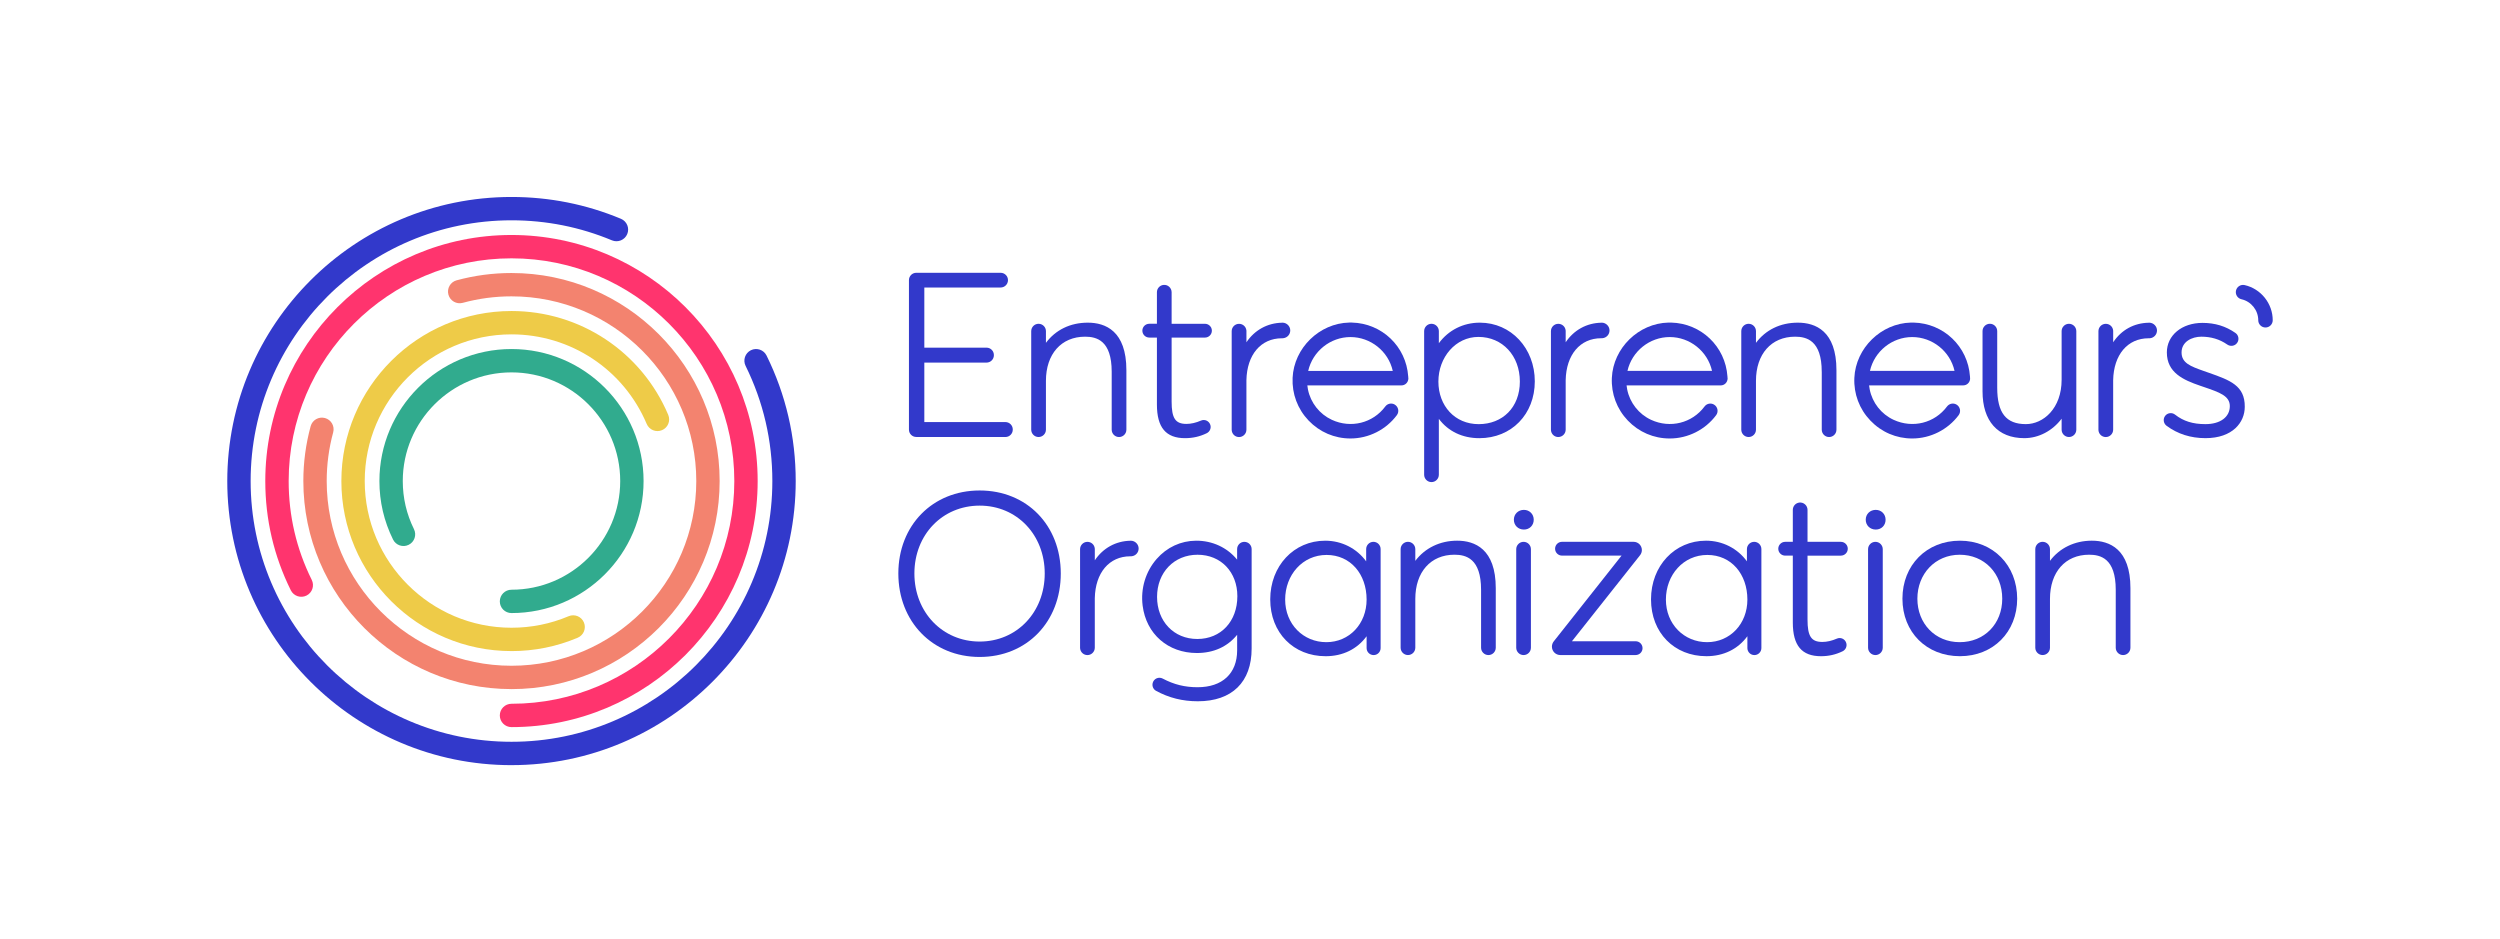 <svg xmlns="http://www.w3.org/2000/svg" width="330" height="124" viewBox="0 0 330 124" fill="none"><rect width="330" height="124" fill="white"></rect><g clip-path="url(#clip0_45_2)"><path d="M296.292 37.631C296.042 37.575 295.785 37.619 295.571 37.757C295.356 37.895 295.206 38.107 295.15 38.357C295.036 38.873 295.36 39.385 295.874 39.501C297.157 39.789 298.089 40.956 298.089 42.273C298.089 42.801 298.519 43.23 299.044 43.23C299.57 43.23 300 42.801 300 42.273C300 40.066 298.439 38.114 296.29 37.631H296.292Z" fill="#3239CB"></path><path d="M120.945 57.687H132.715C133.25 57.687 133.685 57.25 133.685 56.715V56.685C133.685 56.15 133.25 55.713 132.715 55.713H122.011V47.863H130.222C130.757 47.863 131.192 47.429 131.192 46.892V46.861C131.192 46.327 130.757 45.89 130.222 45.89H122.011V37.951H132.084C132.619 37.951 133.054 37.516 133.054 36.979C133.054 36.442 132.619 36.008 132.084 36.008H120.945C120.413 36.008 119.981 36.442 119.981 36.972V56.715C119.981 57.248 120.413 57.68 120.945 57.68V57.687Z" fill="#3239CB"></path><path d="M137.091 57.687C137.626 57.687 138.063 57.253 138.063 56.716V50.273C138.063 46.731 140.09 44.443 143.228 44.443C144.737 44.443 146.744 44.924 146.744 49.073V56.718C146.744 57.253 147.178 57.689 147.713 57.689C148.248 57.689 148.683 57.255 148.683 56.718V48.863C148.683 43.679 145.912 42.591 143.588 42.591C141.263 42.591 139.338 43.555 138.063 45.253V43.712C138.063 43.177 137.628 42.74 137.091 42.74C136.553 42.74 136.121 43.177 136.121 43.712V56.716C136.121 57.25 136.556 57.687 137.091 57.687Z" fill="#3239CB"></path><path d="M169.377 44.643C169.912 44.594 170.314 44.153 170.314 43.616C170.314 43.079 169.872 42.605 169.307 42.591L169.227 42.598C167.298 42.635 165.611 43.567 164.529 45.18V43.705L164.525 43.621C164.476 43.121 164.06 42.745 163.553 42.745C163.018 42.745 162.583 43.179 162.583 43.714V56.723L162.588 56.809C162.635 57.311 163.05 57.692 163.553 57.692C164.09 57.692 164.527 57.253 164.527 56.716V50.191C164.592 46.827 166.429 44.653 169.209 44.653L169.377 44.648V44.643Z" fill="#3239CB"></path><path d="M205.695 57.687C206.233 57.687 206.669 57.248 206.669 56.711V50.187C206.735 46.822 208.571 44.648 211.351 44.648L211.519 44.643C212.054 44.594 212.456 44.153 212.456 43.616C212.456 43.079 212.012 42.605 211.447 42.591L211.368 42.598C209.438 42.635 207.751 43.567 206.669 45.18V43.705L206.665 43.618C206.616 43.118 206.2 42.743 205.693 42.743C205.158 42.743 204.723 43.177 204.723 43.712V56.72L204.728 56.807C204.775 57.309 205.191 57.689 205.693 57.689L205.695 57.687Z" fill="#3239CB"></path><path d="M240.472 49.073V56.718C240.472 57.253 240.906 57.689 241.441 57.689C241.976 57.689 242.411 57.255 242.411 56.718V48.863C242.411 43.679 239.64 42.591 237.313 42.591C234.986 42.591 233.064 43.555 231.788 45.253V43.712C231.788 43.177 231.353 42.74 230.819 42.74C230.284 42.74 229.849 43.177 229.849 43.712V56.716C229.849 57.25 230.284 57.687 230.819 57.687C231.353 57.687 231.788 57.253 231.788 56.716V50.273C231.788 46.731 233.816 44.443 236.953 44.443C238.463 44.443 240.469 44.924 240.469 49.073H240.472Z" fill="#3239CB"></path><path d="M283.717 42.593L283.635 42.6C281.677 42.637 280.028 43.548 278.939 45.18V43.707L278.935 43.62C278.886 43.12 278.47 42.745 277.963 42.745C277.428 42.745 276.993 43.179 276.993 43.714V56.722L276.998 56.809C277.045 57.311 277.461 57.691 277.963 57.691C278.5 57.691 278.937 57.252 278.937 56.715V50.191C279.002 46.826 280.839 44.652 283.619 44.652L283.787 44.648C284.322 44.599 284.724 44.157 284.724 43.62C284.724 43.083 284.28 42.609 283.714 42.595L283.717 42.593Z" fill="#3239CB"></path><path d="M151.704 44.561H152.713V53.397C152.713 56.425 153.893 57.838 156.43 57.838C157.453 57.838 158.387 57.623 159.289 57.184C159.684 56.99 159.89 56.542 159.775 56.12C159.705 55.86 159.525 55.645 159.285 55.529C159.051 55.417 158.78 55.41 158.542 55.512C157.862 55.807 157.212 55.956 156.61 55.956C155.147 55.956 154.654 55.211 154.654 53.007V44.561H159.056C159.558 44.561 159.967 44.152 159.967 43.65C159.967 43.148 159.558 42.74 159.056 42.74H154.654V38.576C154.654 38.301 154.535 38.035 154.329 37.85C154.124 37.666 153.848 37.579 153.575 37.609C153.084 37.666 152.713 38.079 152.713 38.574V42.737H151.704C151.201 42.737 150.792 43.146 150.792 43.648C150.792 44.15 151.201 44.559 151.704 44.559V44.561Z" fill="#3239CB"></path><path d="M272.134 55.272V56.715C272.134 57.25 272.569 57.686 273.104 57.686C273.639 57.686 274.073 57.25 274.073 56.715V43.711C274.073 43.176 273.639 42.74 273.104 42.74C272.569 42.74 272.134 43.174 272.134 43.711V50.123C272.134 53.932 269.704 55.984 267.417 55.984C264.798 55.984 263.633 54.501 263.633 51.174V43.709C263.633 43.174 263.198 42.737 262.663 42.737C262.128 42.737 261.694 43.172 261.694 43.709V51.653C261.694 55.583 263.705 57.836 267.209 57.836C269.095 57.836 270.908 56.886 272.134 55.27V55.272Z" fill="#3239CB"></path><path d="M291.59 49.215L290.863 48.959C289.181 48.361 287.966 47.929 287.966 46.521C287.966 45.113 289.321 44.442 290.58 44.442C291.84 44.442 292.984 44.772 293.996 45.477C294.423 45.773 294.993 45.685 295.295 45.271C295.444 45.066 295.505 44.814 295.463 44.562C295.421 44.312 295.286 44.094 295.078 43.95C293.8 43.055 292.377 42.621 290.73 42.621C288.004 42.621 286.025 44.26 286.025 46.521C286.025 49.19 288.202 50.159 290.433 50.92L290.929 51.09C292.98 51.793 294.337 52.256 294.337 53.608C294.337 55.053 293.075 55.985 291.12 55.985C289.457 55.985 288.219 55.599 287.111 54.733C286.908 54.574 286.656 54.507 286.403 54.542C286.156 54.577 285.938 54.707 285.791 54.908C285.49 55.319 285.579 55.901 285.99 56.204C287.45 57.288 289.179 57.836 291.122 57.836C294.706 57.836 296.309 55.756 296.309 53.699C296.339 50.892 294.349 50.189 291.592 49.215H291.59Z" fill="#3239CB"></path><path d="M184.097 53.398C183.681 53.155 183.146 53.267 182.857 53.657C181.219 55.854 178.32 56.578 175.806 55.417C174.182 54.665 173.003 53.169 172.65 51.413C172.615 51.242 172.589 51.062 172.568 50.871H184.997C185.464 50.871 185.849 50.511 185.894 50.056H185.908L185.884 49.689C185.613 45.731 182.417 42.675 178.448 42.579H178.268H178.093C174.154 42.67 170.804 45.942 170.624 49.871C170.529 51.982 171.278 53.986 172.736 55.513C174.194 57.038 176.156 57.879 178.259 57.879C180.661 57.879 182.952 56.727 184.387 54.798C184.548 54.581 184.611 54.303 184.555 54.037C184.499 53.766 184.331 53.533 184.092 53.398H184.097ZM172.683 48.959C173.271 46.367 175.607 44.492 178.261 44.492C180.915 44.492 183.263 46.357 183.845 48.959H172.683Z" fill="#3239CB"></path><path d="M252.412 57.88C254.811 57.88 257.105 56.729 258.544 54.8C258.706 54.581 258.766 54.303 258.71 54.035C258.654 53.766 258.484 53.532 258.248 53.397C257.834 53.157 257.302 53.266 257.007 53.656C255.37 55.854 252.47 56.577 249.957 55.417C248.331 54.665 247.153 53.168 246.803 51.41C246.768 51.242 246.74 51.064 246.719 50.87H259.147C259.617 50.87 260.002 50.511 260.047 50.056H260.054V49.99C260.054 49.99 260.051 49.976 260.051 49.969C260.051 49.953 260.051 49.939 260.049 49.927L260.037 49.691C259.764 45.733 256.566 42.677 252.599 42.581H252.419H252.244C248.305 42.672 244.955 45.944 244.775 49.873C244.679 51.984 245.431 53.99 246.892 55.517C248.349 57.042 250.309 57.88 252.41 57.88H252.412ZM246.833 48.958C247.422 46.366 249.758 44.491 252.412 44.491C255.066 44.491 257.414 46.357 257.998 48.958H246.833Z" fill="#3239CB"></path><path d="M220.404 57.88C222.805 57.88 225.097 56.729 226.532 54.8C226.693 54.583 226.756 54.305 226.7 54.039C226.644 53.768 226.476 53.535 226.237 53.399C225.821 53.157 225.286 53.269 224.997 53.659C223.359 55.856 220.46 56.58 217.946 55.419C216.323 54.667 215.143 53.171 214.79 51.415C214.755 51.244 214.729 51.064 214.708 50.873H227.137C227.604 50.873 227.989 50.513 228.034 50.058H228.048L228.024 49.691C227.751 45.733 224.555 42.677 220.588 42.581H220.409H220.233C216.294 42.672 212.944 45.944 212.765 49.873C212.669 51.984 213.419 53.988 214.876 55.515C216.334 57.04 218.297 57.88 220.399 57.88H220.404ZM214.825 48.958C215.414 46.366 217.75 44.491 220.404 44.491C223.058 44.491 225.403 46.357 225.987 48.958H214.825Z" fill="#3239CB"></path><path d="M195.334 42.591C193.15 42.591 191.206 43.574 189.928 45.304V43.712C189.928 43.177 189.491 42.74 188.956 42.74C188.421 42.74 187.987 43.177 187.987 43.712V62.663C187.987 63.2 188.421 63.637 188.956 63.637C189.491 63.637 189.928 63.2 189.928 62.663V55.287C191.159 56.938 193.04 57.839 195.274 57.839C199.514 57.839 202.593 54.682 202.593 50.334C202.593 45.986 199.474 42.591 195.337 42.591H195.334ZM195.152 44.473C198.32 44.473 200.621 46.95 200.621 50.364C200.621 53.778 198.334 55.987 195.185 55.987C192.036 55.987 189.868 53.57 189.868 50.364C189.868 47.158 192.141 44.473 195.154 44.473H195.152Z" fill="#3239CB"></path><path d="M247.599 67.303C246.845 67.303 246.277 67.861 246.277 68.603C246.277 69.346 246.845 69.902 247.599 69.902C248.354 69.902 248.898 69.344 248.898 68.603C248.898 67.863 248.34 67.303 247.599 67.303Z" fill="#3239CB"></path><path d="M201.154 67.303C200.399 67.303 199.831 67.861 199.831 68.603C199.831 69.346 200.399 69.902 201.154 69.902C201.908 69.902 202.453 69.344 202.453 68.603C202.453 67.863 201.894 67.303 201.154 67.303Z" fill="#3239CB"></path><path d="M149.293 71.37L149.211 71.377C147.281 71.415 145.597 72.349 144.515 73.96V72.484L144.51 72.4C144.461 71.9 144.046 71.524 143.539 71.524C143.004 71.524 142.569 71.959 142.569 72.493V85.502L142.574 85.588C142.62 86.09 143.036 86.471 143.539 86.471C144.076 86.471 144.513 86.034 144.513 85.495V78.971C144.578 75.606 146.414 73.432 149.195 73.432L149.363 73.427C149.898 73.378 150.3 72.937 150.3 72.4C150.3 71.863 149.856 71.389 149.29 71.375L149.293 71.37Z" fill="#3239CB"></path><path d="M192.346 71.37C190.085 71.37 188.099 72.335 186.821 74.032V72.491C186.821 71.956 186.387 71.52 185.852 71.52C185.317 71.52 184.882 71.956 184.882 72.491V85.495C184.882 86.03 185.317 86.466 185.852 86.466C186.387 86.466 186.821 86.03 186.821 85.495V79.052C186.821 75.51 188.849 73.222 191.986 73.222C193.496 73.222 195.502 73.703 195.502 77.852V85.497C195.502 86.032 195.937 86.469 196.472 86.469C197.007 86.469 197.441 86.032 197.441 85.497V77.642C197.441 72.458 194.671 71.37 192.344 71.37H192.346Z" fill="#3239CB"></path><path d="M201.112 71.522C200.577 71.522 200.142 71.958 200.142 72.493V85.497C200.142 86.032 200.577 86.468 201.112 86.468C201.647 86.468 202.081 86.032 202.081 85.497V72.493C202.081 71.958 201.647 71.522 201.112 71.522Z" fill="#3239CB"></path><path d="M247.555 71.522C247.02 71.522 246.585 71.958 246.585 72.493V85.497C246.585 86.032 247.02 86.468 247.555 86.468C248.09 86.468 248.524 86.032 248.524 85.497V72.493C248.524 71.958 248.09 71.522 247.555 71.522Z" fill="#3239CB"></path><path d="M276.122 71.37C273.86 71.37 271.872 72.335 270.597 74.032V72.491C270.597 71.956 270.162 71.52 269.627 71.52C269.092 71.52 268.658 71.956 268.658 72.491V85.495C268.658 86.03 269.092 86.466 269.627 86.466C270.162 86.466 270.597 86.03 270.597 85.495V79.052C270.597 75.51 272.625 73.222 275.762 73.222C277.271 73.222 279.278 73.703 279.278 77.852V85.497C279.278 86.032 279.713 86.469 280.248 86.469C280.783 86.469 281.217 86.032 281.217 85.497V77.642C281.217 72.458 278.446 71.37 276.119 71.37H276.122Z" fill="#3239CB"></path><path d="M215.904 84.645H207.496L216.491 73.285C216.643 73.093 216.727 72.853 216.727 72.608C216.727 72.008 216.238 71.519 215.638 71.519H206.183C205.681 71.519 205.272 71.928 205.272 72.43C205.272 72.932 205.681 73.341 206.183 73.341H214.047L205.092 84.666C204.938 84.862 204.852 85.107 204.852 85.355C204.852 85.967 205.349 86.466 205.961 86.466H215.904C216.407 86.466 216.815 86.058 216.815 85.556C216.815 85.054 216.407 84.645 215.904 84.645Z" fill="#3239CB"></path><path d="M242.995 73.343C243.497 73.343 243.906 72.935 243.906 72.433C243.906 71.93 243.497 71.522 242.995 71.522H238.593V67.302C238.593 67.027 238.474 66.761 238.269 66.579C238.063 66.394 237.787 66.308 237.514 66.338C237.023 66.394 236.652 66.807 236.652 67.302V71.522H235.643C235.141 71.522 234.732 71.93 234.732 72.433C234.732 72.935 235.141 73.343 235.643 73.343H236.652V82.179C236.652 85.208 237.832 86.62 240.369 86.62C241.392 86.62 242.327 86.406 243.228 85.967C243.626 85.773 243.829 85.324 243.714 84.899C243.644 84.64 243.464 84.425 243.224 84.309C242.988 84.197 242.719 84.19 242.483 84.292C241.803 84.587 241.154 84.736 240.549 84.736C239.086 84.736 238.593 83.991 238.593 81.789V73.346H242.995V73.343Z" fill="#3239CB"></path><path d="M258.71 71.372C254.314 71.372 251.122 74.59 251.122 79.026C251.122 83.463 254.314 86.618 258.71 86.618C263.107 86.618 266.268 83.426 266.268 79.026C266.268 74.627 263.091 71.372 258.71 71.372ZM264.296 79.026C264.296 82.352 261.934 84.766 258.68 84.766C255.426 84.766 253.094 82.298 253.094 79.026C253.094 75.755 255.444 73.226 258.68 73.226C261.915 73.226 264.296 75.666 264.296 79.026Z" fill="#3239CB"></path><path d="M181.289 71.522C180.763 71.522 180.334 71.951 180.334 72.479V74.099C179.086 72.383 177.098 71.372 174.928 71.372C170.79 71.372 167.671 74.702 167.671 79.118C167.671 83.533 170.748 86.62 174.986 86.62C177.243 86.62 179.144 85.688 180.392 83.984V85.544C180.392 86.055 180.808 86.471 181.319 86.471C181.831 86.471 182.242 86.055 182.242 85.544V72.477C182.242 71.949 181.815 71.519 181.287 71.519L181.289 71.522ZM180.392 79.143C180.392 82.349 178.107 84.766 175.075 84.766C172.042 84.766 169.641 82.401 169.641 79.143C169.641 75.886 171.94 73.252 175.105 73.252C178.271 73.252 180.392 75.785 180.392 79.143Z" fill="#3239CB"></path><path d="M231.552 71.522C231.024 71.522 230.594 71.951 230.594 72.479V74.095C229.347 72.381 227.361 71.37 225.191 71.37C221.053 71.37 217.934 74.7 217.934 79.115C217.934 83.531 221.011 86.618 225.249 86.618C227.508 86.618 229.41 85.684 230.655 83.98V85.544C230.655 86.055 231.068 86.471 231.578 86.471C232.087 86.471 232.503 86.055 232.503 85.544V72.477C232.503 71.949 232.075 71.52 231.55 71.52L231.552 71.522ZM230.655 79.144C230.655 82.35 228.37 84.766 225.338 84.766C222.305 84.766 219.899 82.401 219.899 79.144C219.899 75.886 222.198 73.252 225.368 73.252C228.538 73.252 230.655 75.786 230.655 79.144Z" fill="#3239CB"></path><path d="M129.316 64.743C123.095 64.743 118.581 69.353 118.581 75.702C118.581 82.051 123.097 86.719 129.316 86.719C135.535 86.719 140.023 82.086 140.023 75.702C140.023 69.318 135.519 64.743 129.316 64.743ZM137.904 75.699C137.904 80.822 134.213 84.685 129.316 84.685C124.419 84.685 120.7 80.822 120.7 75.699C120.7 70.576 124.405 66.742 129.316 66.742C134.227 66.742 137.904 70.593 137.904 75.699Z" fill="#3239CB"></path><path d="M164.258 71.522C163.73 71.522 163.3 71.951 163.3 72.479V73.873C161.981 72.262 160.018 71.358 157.871 71.372C155.871 71.386 154.03 72.239 152.685 73.773C151.22 75.445 150.543 77.693 150.828 79.947C151.299 83.685 154.175 86.198 157.988 86.198C160.198 86.198 162.025 85.369 163.303 83.792V85.845C163.303 88.895 161.35 90.714 158.079 90.714C156.392 90.714 154.972 90.361 153.474 89.572C153.227 89.441 152.937 89.429 152.68 89.539C152.425 89.649 152.236 89.864 152.162 90.13C152.042 90.541 152.225 90.984 152.594 91.188C154.299 92.117 156.103 92.568 158.112 92.568C162.628 92.568 165.216 90.029 165.216 85.607V72.481C165.216 71.954 164.789 71.524 164.261 71.524L164.258 71.522ZM163.331 78.695C163.331 82.022 161.158 84.346 158.046 84.346C154.935 84.346 152.732 82.008 152.732 78.786C152.732 75.564 154.979 73.226 158.077 73.226C161.175 73.226 163.331 75.526 163.331 78.697V78.695Z" fill="#3239CB"></path><path d="M67.517 101C46.83 101 30 84.176 30 63.499C30 42.822 46.83 26 67.517 26C72.523 26 77.385 26.969 81.966 28.881C82.751 29.211 83.123 30.112 82.796 30.897C82.468 31.681 81.564 32.053 80.779 31.726C76.576 29.972 72.114 29.08 67.519 29.08C48.531 29.082 33.084 44.522 33.084 63.499C33.084 82.476 48.531 97.915 67.517 97.915C86.503 97.915 101.95 82.476 101.95 63.499C101.95 58.161 100.761 53.045 98.418 48.295C98.041 47.532 98.355 46.607 99.118 46.231C99.882 45.855 100.807 46.168 101.184 46.931C103.739 52.111 105.034 57.684 105.034 63.499C105.034 84.176 88.204 100.998 67.517 100.998V101Z" fill="#3239CB"></path><path d="M67.517 95.979C66.664 95.979 65.975 95.29 65.975 94.438C65.975 93.586 66.664 92.897 67.517 92.897C83.734 92.897 96.929 79.708 96.929 63.498C96.929 47.288 83.734 34.1 67.517 34.1C51.299 34.1 38.104 47.288 38.104 63.498C38.104 68.082 39.13 72.474 41.153 76.549C41.531 77.31 41.221 78.237 40.457 78.616C39.695 78.994 38.768 78.683 38.389 77.92C36.154 73.415 35.018 68.563 35.018 63.498C35.018 45.588 49.596 31.018 67.514 31.018C85.433 31.018 100.011 45.588 100.011 63.498C100.011 81.408 85.433 95.979 67.514 95.979H67.517Z" fill="#FF346E"></path><path d="M67.517 90.961C52.367 90.961 40.041 78.641 40.041 63.498C40.041 61.044 40.366 58.609 41.006 56.262C41.23 55.44 42.078 54.957 42.898 55.181C43.72 55.405 44.204 56.253 43.98 57.072C43.412 59.155 43.125 61.318 43.125 63.498C43.125 76.941 54.067 87.879 67.517 87.879C80.966 87.879 91.909 76.941 91.909 63.498C91.909 50.056 80.966 39.118 67.517 39.118C65.332 39.118 63.169 39.405 61.083 39.975C60.263 40.199 59.415 39.716 59.191 38.894C58.966 38.072 59.45 37.227 60.272 37.002C62.623 36.363 65.059 36.038 67.517 36.038C82.667 36.038 94.993 48.358 94.993 63.501C94.993 78.644 82.667 90.963 67.517 90.963V90.961Z" fill="#F3836F"></path><path d="M67.517 85.943C55.135 85.943 45.061 75.874 45.061 63.498C45.061 51.123 55.135 41.054 67.517 41.054C76.562 41.054 84.683 46.434 88.206 54.761C88.538 55.545 88.171 56.449 87.386 56.78C86.601 57.112 85.697 56.745 85.365 55.961C82.326 48.776 75.32 44.136 67.517 44.136C56.836 44.136 48.145 52.822 48.145 63.498C48.145 74.174 56.836 82.861 67.517 82.861C70.133 82.861 72.668 82.349 75.056 81.341C75.841 81.009 76.745 81.376 77.076 82.16C77.408 82.945 77.041 83.849 76.257 84.18C73.488 85.35 70.547 85.945 67.514 85.945L67.517 85.943Z" fill="#EECB48"></path><path d="M67.517 80.925C66.664 80.925 65.975 80.237 65.975 79.384C65.975 78.532 66.664 77.843 67.517 77.843C75.43 77.843 81.868 71.408 81.868 63.499C81.868 55.59 75.43 49.155 67.517 49.155C59.604 49.155 53.166 55.59 53.166 63.499C53.166 65.729 53.663 67.865 54.645 69.85C55.023 70.614 54.71 71.538 53.946 71.914C53.182 72.293 52.257 71.98 51.881 71.216C50.687 68.804 50.082 66.207 50.082 63.499C50.082 53.89 57.904 46.072 67.517 46.072C77.13 46.072 84.952 53.89 84.952 63.499C84.952 73.108 77.13 80.925 67.517 80.925Z" fill="#31AB8E"></path></g><defs><clipPath id="clip0_45_2"><rect width="270" height="75" fill="white" transform="translate(30 26)"></rect></clipPath></defs></svg>